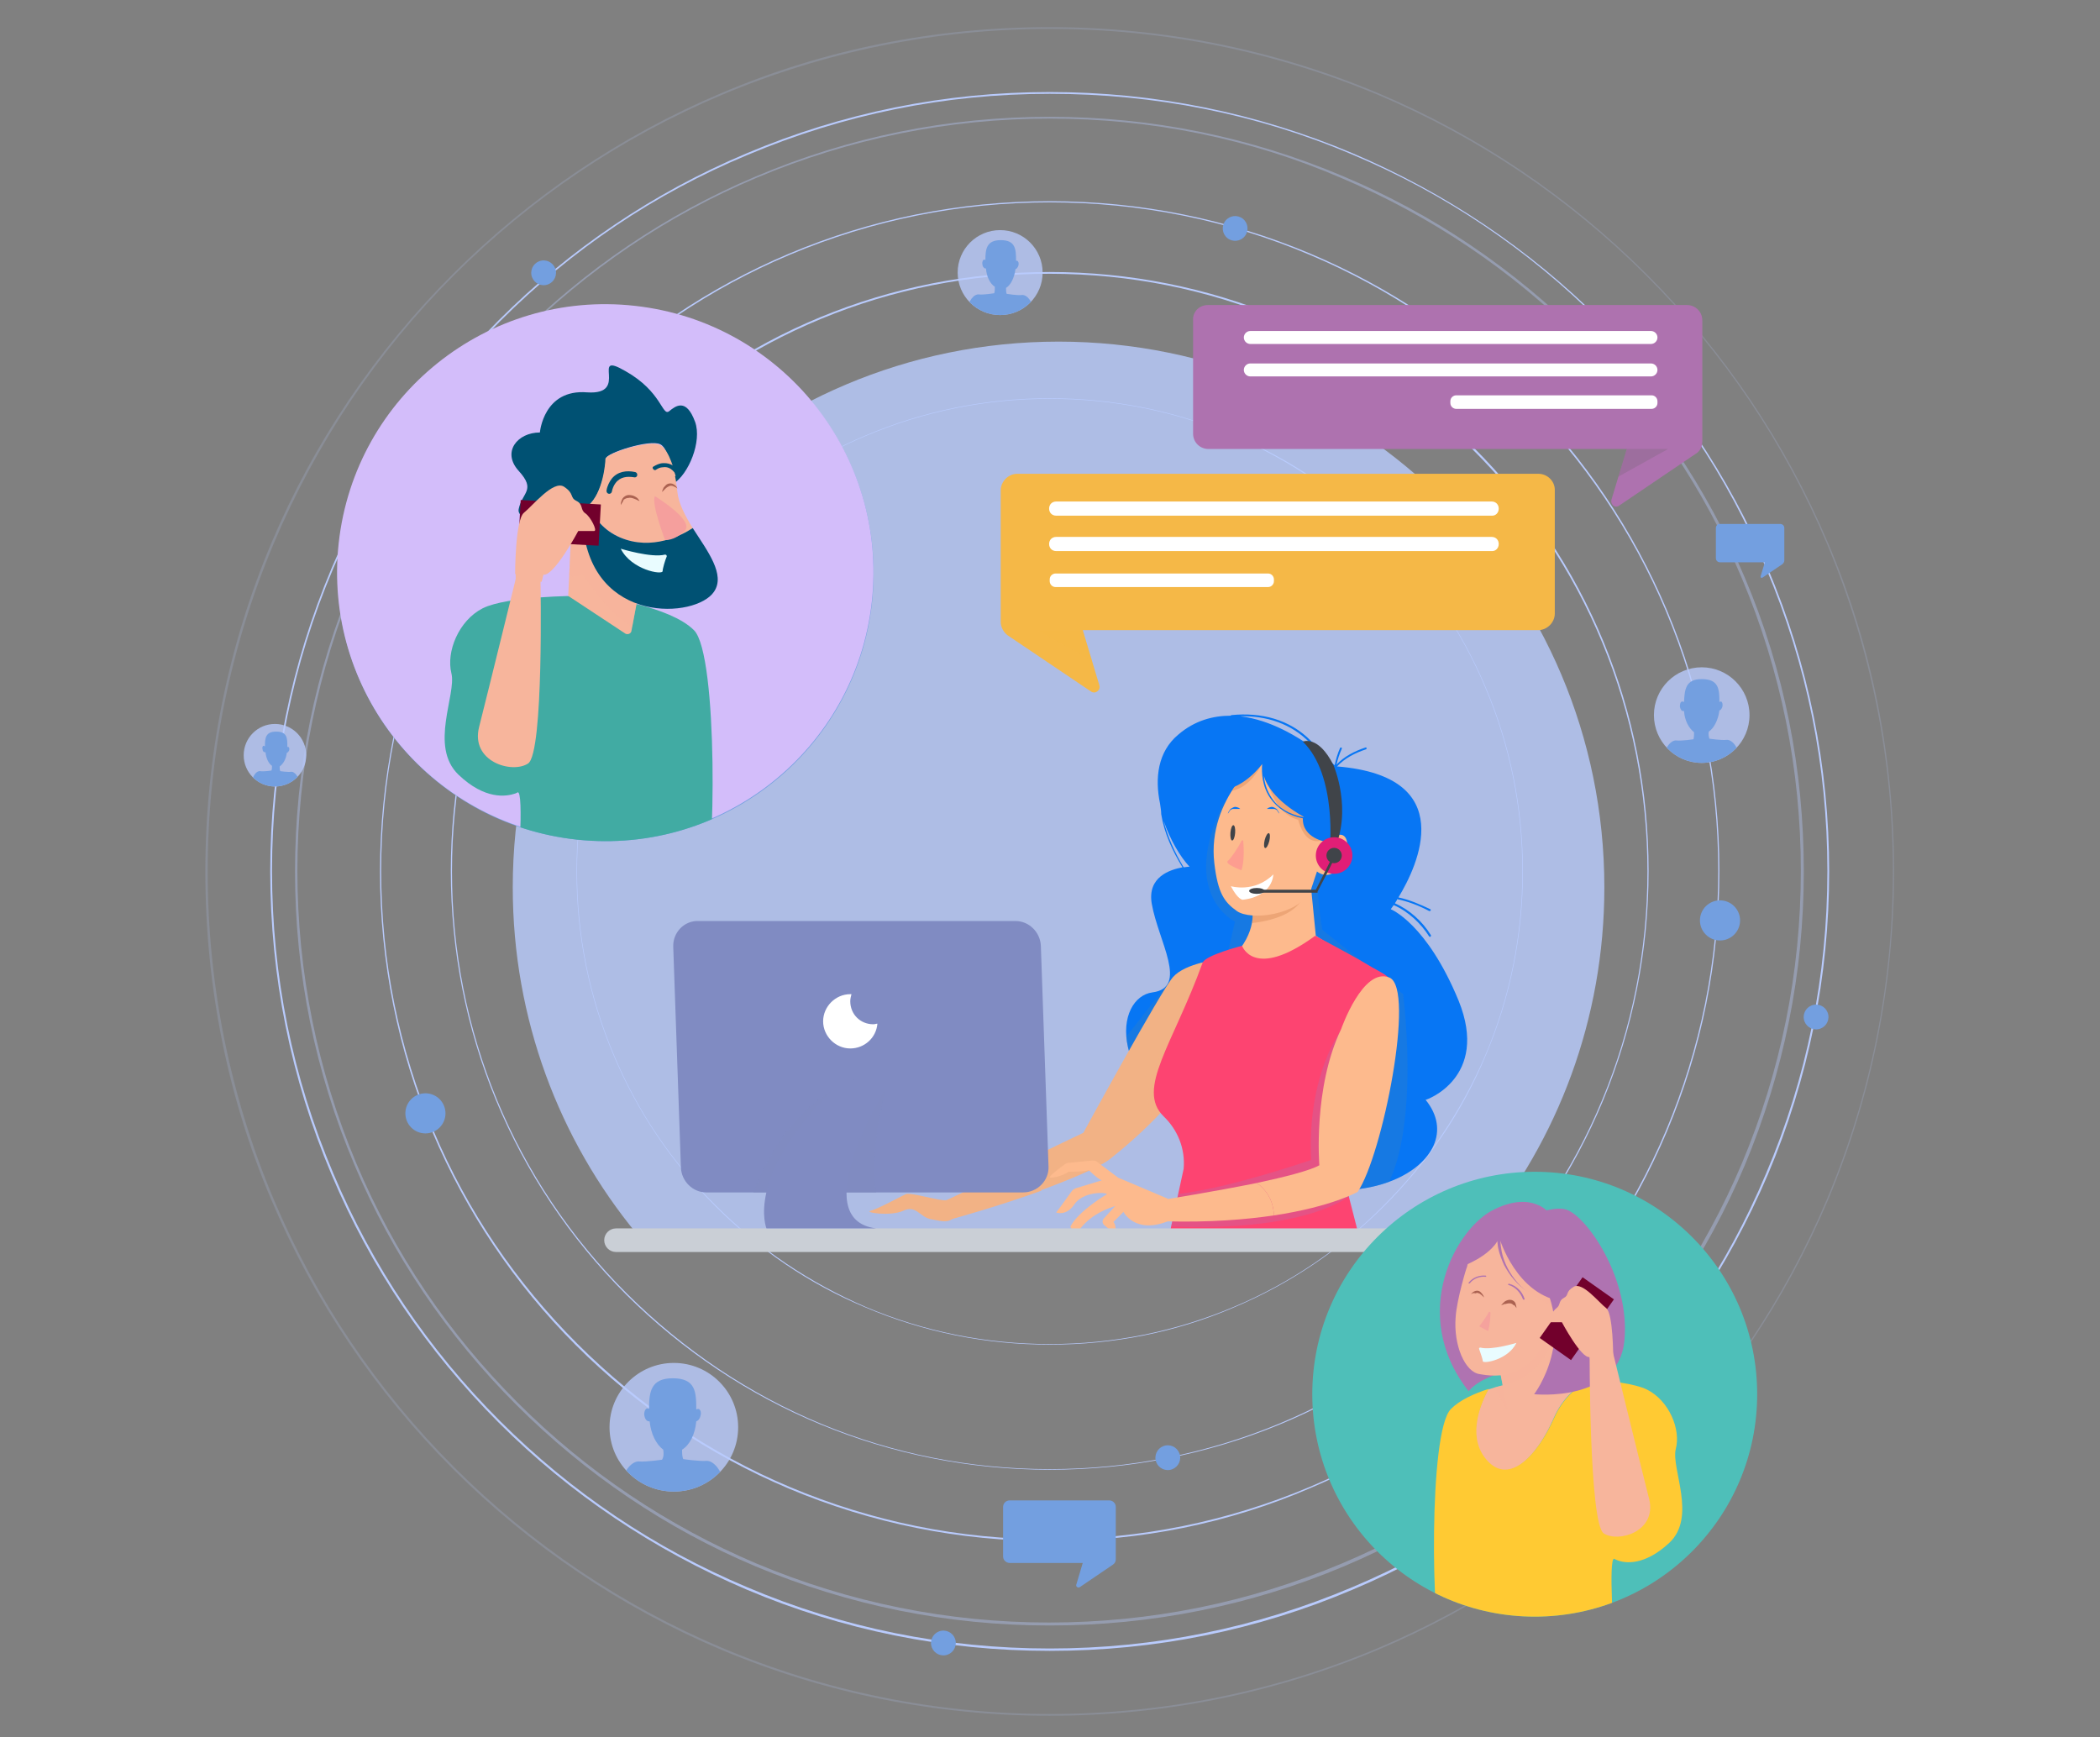 <?xml version="1.0" encoding="utf-8"?>
<!-- Generator: Adobe Illustrator 21.0.0, SVG Export Plug-In . SVG Version: 6.00 Build 0)  -->
<svg version="1.1" id="Layer_1" xmlns="http://www.w3.org/2000/svg" xmlns:xlink="http://www.w3.org/1999/xlink" x="0px" y="0px"
	 viewBox="0 0 355.9 294.4" style="enable-background:new 0 0 355.9 294.4;" xml:space="preserve">
<rect x="0" y="0" width="355.9" height="294.4" fill="#808080" stroke="none"/>
<style type="text/css">
	.st0{fill:#B9CBFD;}
	.st1{opacity:0.38;}
	.st2{opacity:0.18;}
	.st3{opacity:0.8;clip-path:url(#SVGID_2_);}
	.st4{clip-path:url(#SVGID_2_);}
	.st5{fill:#0776FD;}
	.st6{fill:#739FE0;}
	.st7{opacity:0.8;clip-path:url(#SVGID_4_);}
	.st8{clip-path:url(#SVGID_4_);}
	.st9{opacity:0.8;clip-path:url(#SVGID_6_);}
	.st10{clip-path:url(#SVGID_6_);}
	.st11{opacity:0.8;clip-path:url(#SVGID_8_);}
	.st12{clip-path:url(#SVGID_8_);}
	.st13{opacity:0.8;fill:#B9CBFD;}
	.st14{opacity:0.4;clip-path:url(#XMLID_17_);fill:#2E7DCA;}
	.st15{opacity:0.5;clip-path:url(#XMLID_17_);fill:#0776F4;}
	.st16{opacity:0.31;clip-path:url(#XMLID_18_);fill:#F2B285;}
	.st17{fill:#F2B285;}
	.st18{opacity:0.28;clip-path:url(#XMLID_19_);fill:#C27139;}
	.st19{opacity:0.31;clip-path:url(#XMLID_20_);fill:#B073B1;}
	.st20{fill:#FDBA8D;}
	.st21{opacity:0.28;clip-path:url(#XMLID_21_);fill:#C27139;}
	.st22{fill:#0776F4;}
	.st23{fill:#404449;}
	.st24{fill:#E11E76;}
	.st25{fill:#FFFFFF;}
	.st26{fill:#FD9D90;}
	.st27{fill:#CACFD6;}
	.st28{opacity:0.61;clip-path:url(#XMLID_22_);fill:#808BC2;}
	.st29{fill:#808BC2;}
	.st30{clip-path:url(#SVGID_10_);fill:#D3BDFA;}
	.st31{clip-path:url(#SVGID_10_);}
	.st32{fill:#41ABA3;}
	.st33{opacity:0.45;clip-path:url(#XMLID_23_);fill:#F7B59C;}
	.st34{fill:#005173;}
	.st35{fill:#F7B59C;}
	.st36{fill:#72002C;}
	.st37{fill:#E9FCFF;}
	.st38{fill:#F59F9D;}
	.st39{fill:#AB6251;}
	.st40{opacity:0.22;clip-path:url(#XMLID_24_);fill:#606060;}
	.st41{opacity:0.22;clip-path:url(#XMLID_27_);fill:#F5B847;}
	.st42{clip-path:url(#SVGID_12_);fill:#4EBFB9;}
	.st43{clip-path:url(#SVGID_12_);}
	.st44{opacity:0.45;clip-path:url(#XMLID_28_);fill:#F7B59C;}
	.st45{fill:#FFCA33;}
	.st46{opacity:0.52;clip-path:url(#XMLID_29_);fill:#AF73B1;}
	.st47{opacity:0.45;clip-path:url(#XMLID_30_);fill:#F7B59C;}
	.st48{opacity:0.45;clip-path:url(#XMLID_31_);fill:#F7B59C;}
	.st49{fill:#AF73B1;}
	.st50{fill:#F5A29D;}
</style>
<g>
	<g>
		<g>
			<path class="st0" d="M177.9,249.1c-27.1,0-52.6-10.6-71.8-29.7c-19.2-19.2-29.7-44.7-29.7-71.8c0-27.1,10.6-52.6,29.7-71.8
				c19.2-19.2,44.7-29.7,71.8-29.7c27.1,0,52.6,10.6,71.8,29.7c19.2,19.2,29.7,44.7,29.7,71.8c0,27.1-10.6,52.6-29.7,71.8
				C230.6,238.6,205.1,249.1,177.9,249.1z M177.9,46.4c-27,0-52.5,10.5-71.6,29.7s-29.7,44.5-29.7,71.6c0,27,10.5,52.5,29.7,71.6
				s44.5,29.7,71.6,29.7c27,0,52.5-10.5,71.6-29.7s29.7-44.5,29.7-71.6c0-27-10.5-52.5-29.7-71.6S205,46.4,177.9,46.4z"/>
		</g>
		<g>
			<path class="st0" d="M177.9,261.2c-15.3,0-30.2-3-44.2-8.9c-13.5-5.7-25.7-13.9-36.1-24.3c-10.4-10.4-18.6-22.6-24.3-36.1
				c-5.9-14-8.9-28.9-8.9-44.2c0-15.3,3-30.2,8.9-44.2C79,89.9,87.2,77.7,97.6,67.3c10.4-10.4,22.6-18.6,36.1-24.3
				c14-5.9,28.9-8.9,44.2-8.9c15.3,0,30.2,3,44.2,8.9c13.5,5.7,25.7,13.9,36.1,24.3c10.4,10.4,18.6,22.6,24.3,36.1
				c5.9,14,8.9,28.9,8.9,44.2c0,15.3-3,30.2-8.9,44.2c-5.7,13.5-13.9,25.7-24.3,36.1c-10.4,10.4-22.6,18.6-36.1,24.3
				C208.2,258.2,193.3,261.2,177.9,261.2z M177.9,34.3c-15.3,0-30.1,3-44.1,8.9c-13.5,5.7-25.6,13.9-36,24.3
				c-10.4,10.4-18.6,22.5-24.3,36c-5.9,14-8.9,28.8-8.9,44.1c0,15.3,3,30.1,8.9,44.1c5.7,13.5,13.9,25.6,24.3,36
				c10.4,10.4,22.5,18.6,36,24.3c14,5.9,28.8,8.9,44.1,8.9c15.3,0,30.1-3,44.1-8.9c13.5-5.7,25.6-13.9,36-24.3
				c10.4-10.4,18.6-22.5,24.3-36c5.9-14,8.9-28.8,8.9-44.1c0-15.3-3-30.1-8.9-44.1c-5.7-13.5-13.9-25.6-24.3-36
				c-10.4-10.4-22.5-18.6-36-24.3C208.1,37.3,193.2,34.3,177.9,34.3z"/>
		</g>
		<g>
			<path class="st0" d="M177.9,227.9c-10.8,0-21.3-2.1-31.2-6.3c-9.6-4-18.1-9.8-25.5-17.2c-7.4-7.4-13.2-16-17.2-25.5
				c-4.2-9.9-6.3-20.4-6.3-31.2c0-10.8,2.1-21.3,6.3-31.2c4-9.6,9.8-18.1,17.2-25.5c7.4-7.4,16-13.2,25.5-17.2
				c9.9-4.2,20.4-6.3,31.2-6.3c10.8,0,21.3,2.1,31.2,6.3c9.6,4,18.1,9.8,25.5,17.2c7.4,7.4,13.2,16,17.2,25.5
				c4.2,9.9,6.3,20.4,6.3,31.2c0,10.8-2.1,21.3-6.3,31.2c-4,9.6-9.8,18.1-17.2,25.5c-7.4,7.4-16,13.2-25.5,17.2
				C199.3,225.8,188.8,227.9,177.9,227.9z M177.9,67.6c-10.8,0-21.3,2.1-31.2,6.3c-9.5,4-18.1,9.8-25.4,17.2s-13.1,15.9-17.2,25.4
				c-4.2,9.9-6.3,20.4-6.3,31.2c0,10.8,2.1,21.3,6.3,31.2c4,9.5,9.8,18.1,17.2,25.4c7.4,7.4,15.9,13.1,25.4,17.2
				c9.9,4.2,20.4,6.3,31.2,6.3c10.8,0,21.3-2.1,31.2-6.3c9.5-4,18.1-9.8,25.4-17.2c7.4-7.4,13.1-15.9,17.2-25.4
				c4.2-9.9,6.3-20.4,6.3-31.2c0-10.8-2.1-21.3-6.3-31.2c-4-9.5-9.8-18.1-17.2-25.4s-15.9-13.1-25.4-17.2
				C199.2,69.7,188.8,67.6,177.9,67.6z"/>
		</g>
		<g class="st1">
			<path class="st0" d="M177.9,275.5c-17.3,0-34-3.4-49.8-10c-15.2-6.4-28.9-15.7-40.6-27.4c-11.7-11.7-21-25.4-27.4-40.6
				c-6.7-15.8-10.1-32.5-10.1-49.8c0-17.3,3.4-34,10.1-49.8c6.4-15.2,15.7-28.9,27.4-40.6c11.7-11.7,25.4-21,40.6-27.4
				c15.8-6.7,32.5-10.1,49.8-10.1c17.3,0,34,3.4,49.8,10.1c15.2,6.4,28.9,15.7,40.6,27.4c11.7,11.7,21,25.4,27.4,40.6
				c6.7,15.8,10,32.5,10,49.8c0,17.3-3.4,34-10,49.8c-6.4,15.2-15.7,28.9-27.4,40.6c-11.7,11.7-25.4,21-40.6,27.4
				C212,272.1,195.2,275.5,177.9,275.5z M177.9,20.1c-17.2,0-33.9,3.4-49.6,10c-15.2,6.4-28.8,15.6-40.5,27.3
				C76.1,69.2,66.9,82.8,60.4,98c-6.6,15.7-10,32.4-10,49.6c0,17.2,3.4,33.9,10,49.6c6.4,15.2,15.6,28.8,27.3,40.5
				c11.7,11.7,25.4,20.9,40.5,27.3c15.7,6.6,32.4,10,49.6,10c17.2,0,33.9-3.4,49.6-10c15.2-6.4,28.8-15.6,40.5-27.3
				c11.7-11.7,20.9-25.4,27.3-40.5c6.6-15.7,10-32.4,10-49.6c0-17.2-3.4-33.9-10-49.6c-6.4-15.2-15.6-28.8-27.3-40.5
				c-11.7-11.7-25.4-20.9-40.5-27.3C211.9,23.5,195.2,20.1,177.9,20.1z"/>
		</g>
		<g class="st2">
			<path class="st0" d="M177.9,290.8c-19.3,0-38.1-3.8-55.7-11.2c-17-7.2-32.3-17.5-45.5-30.7c-13.1-13.1-23.5-28.5-30.7-45.5
				c-7.5-17.6-11.2-36.4-11.2-55.7c0-19.3,3.8-38.1,11.2-55.7c7.2-17,17.5-32.3,30.7-45.5c13.1-13.1,28.5-23.5,45.5-30.7
				c17.6-7.5,36.4-11.2,55.7-11.2c19.3,0,38.1,3.8,55.7,11.2c17,7.2,32.3,17.5,45.5,30.7c13.1,13.1,23.5,28.5,30.7,45.5
				c7.5,17.6,11.2,36.4,11.2,55.7c0,19.3-3.8,38.1-11.2,55.7c-7.2,17-17.5,32.3-30.7,45.5c-13.1,13.1-28.5,23.5-45.5,30.7
				C216,287,197.3,290.8,177.9,290.8z M177.9,4.9c-19.3,0-38,3.8-55.6,11.2c-17,7.2-32.3,17.5-45.4,30.6S53.6,75.1,46.4,92.1
				c-7.4,17.6-11.2,36.3-11.2,55.6c0,19.3,3.8,38,11.2,55.6c7.2,17,17.5,32.3,30.6,45.4c13.1,13.1,28.4,23.4,45.4,30.6
				c17.6,7.4,36.3,11.2,55.6,11.2c19.3,0,38-3.8,55.6-11.2c17-7.2,32.3-17.5,45.4-30.6c13.1-13.1,23.4-28.4,30.6-45.4
				c7.4-17.6,11.2-36.3,11.2-55.6c0-19.3-3.8-38-11.2-55.6c-7.2-17-17.5-32.3-30.6-45.4s-28.4-23.4-45.4-30.6
				C215.9,8.7,197.2,4.9,177.9,4.9z"/>
		</g>
		<g>
			<path class="st0" d="M177.9,279.8c-17.8,0-35.1-3.5-51.4-10.4c-15.7-6.7-29.9-16.2-42-28.3c-12.1-12.1-21.7-26.3-28.3-42
				c-6.9-16.3-10.4-33.6-10.4-51.4c0-17.8,3.5-35.1,10.4-51.4c6.7-15.7,16.2-29.9,28.3-42c12.1-12.1,26.3-21.7,42-28.3
				c16.3-6.9,33.6-10.4,51.4-10.4c17.8,0,35.1,3.5,51.4,10.4c15.7,6.7,29.9,16.2,42,28.3c12.1,12.1,21.7,26.3,28.3,42
				c6.9,16.3,10.4,33.6,10.4,51.4c0,17.8-3.5,35.1-10.4,51.4c-6.7,15.7-16.2,29.9-28.3,42c-12.1,12.1-26.3,21.7-42,28.3
				C213.1,276.3,195.8,279.8,177.9,279.8z M177.9,15.9c-17.8,0-35,3.5-51.3,10.4C111,32.8,96.9,42.3,84.8,54.4
				C72.7,66.6,63.2,80.6,56.5,96.3c-6.9,16.2-10.4,33.5-10.4,51.3c0,17.8,3.5,35,10.4,51.3c6.6,15.7,16.1,29.8,28.2,41.9
				c12.1,12.1,26.2,21.6,41.9,28.2c16.2,6.9,33.5,10.4,51.3,10.4c17.8,0,35-3.5,51.3-10.4c15.7-6.6,29.8-16.1,41.9-28.2
				c12.1-12.1,21.6-26.2,28.2-41.9c6.9-16.2,10.4-33.5,10.4-51.3c0-17.8-3.5-35-10.4-51.3c-6.6-15.7-16.1-29.8-28.2-41.9
				c-12.1-12.1-26.2-21.6-41.9-28.2C213,19.3,195.7,15.9,177.9,15.9z"/>
		</g>
		<g>
			<defs>
				<circle id="SVGID_1_" cx="169.5" cy="46.2" r="7.2"/>
			</defs>
			<clipPath id="SVGID_2_">
				<use xlink:href="#SVGID_1_"  style="overflow:visible;"/>
			</clipPath>
			<g class="st3">
				<circle class="st0" cx="169.5" cy="46.2" r="9.7"/>
			</g>
			<g class="st4">
				<g>
					<path class="st5" d="M169.5,55.8C169.5,55.8,169.5,55.8,169.5,55.8C169.5,55.8,169.5,55.8,169.5,55.8L169.5,55.8z"/>
				</g>
				<g>
					<path class="st6" d="M175.2,52.9c-0.1-1.8-1.2-3-2-2.9c-0.8,0.1-2.6-0.2-2.6-0.2c-0.1-0.3-0.1-0.7-0.1-1
						c0.8-0.5,1.4-1.7,1.6-3.2c0.2,0,0.4-0.3,0.5-0.6c0.1-0.4,0-0.7-0.2-0.8c-0.1,0-0.2,0-0.2,0c0-2-0.1-3.5-2.6-3.5
						c-2.4,0-2.6,1.5-2.6,3.4c-0.1-0.1-0.1-0.1-0.2-0.1c-0.2,0-0.4,0.4-0.3,0.8c0,0.4,0.3,0.7,0.5,0.7c0,0,0.1,0,0.1,0
						c0.1,1.4,0.7,2.6,1.5,3.1c0,0.4,0,0.8-0.1,1.1c0,0-1.8,0.3-2.6,0.2c-0.8-0.1-1.9,1.1-2,2.9c-0.1,1.7,5.1,2.8,5.7,2.9
						C170,55.6,175.3,54.6,175.2,52.9z"/>
				</g>
			</g>
		</g>
		<g>
			<defs>
				<circle id="SVGID_3_" cx="114.2" cy="241.9" r="10.9"/>
			</defs>
			<clipPath id="SVGID_4_">
				<use xlink:href="#SVGID_3_"  style="overflow:visible;"/>
			</clipPath>
			<g class="st7">
				<circle class="st0" cx="114.2" cy="241.9" r="14.7"/>
			</g>
			<g class="st8">
				<g>
					<path class="st5" d="M114.2,256.5C114.2,256.5,114.1,256.5,114.2,256.5c-0.1,0-0.1,0-0.1,0H114.2z"/>
				</g>
				<g>
					<path class="st6" d="M122.7,252.1c-0.1-2.8-1.8-4.6-3-4.5c-1.2,0.1-3.9-0.3-3.9-0.3c-0.2-0.4-0.2-1-0.2-1.6
						c1.3-0.8,2.2-2.6,2.4-4.8c0.3-0.1,0.6-0.4,0.7-0.9c0.2-0.6,0-1.1-0.3-1.2c-0.1,0-0.3,0-0.4,0.1c0-3-0.1-5.3-4-5.3
						c-3.7,0-4,2.3-4,5.2c-0.1-0.1-0.2-0.1-0.3-0.1c-0.3,0-0.6,0.6-0.5,1.2c0.1,0.6,0.4,1,0.8,1c0,0,0.1,0,0.1,0
						c0.2,2.1,1.1,3.9,2.3,4.8c0.1,0.6,0.1,1.2-0.2,1.7c0,0-2.7,0.4-3.9,0.3c-1.2-0.1-2.9,1.7-3,4.5c-0.1,2.6,7.8,4.2,8.6,4.4
						C114.9,256.3,122.8,254.8,122.7,252.1z"/>
				</g>
			</g>
		</g>
		<g>
			<defs>
				<circle id="SVGID_5_" cx="288.4" cy="121.2" r="8.1"/>
			</defs>
			<clipPath id="SVGID_6_">
				<use xlink:href="#SVGID_5_"  style="overflow:visible;"/>
			</clipPath>
			<g class="st9">
				<circle class="st0" cx="288.4" cy="121.2" r="10.9"/>
			</g>
			<g class="st10">
				<g>
					<path class="st5" d="M288.4,132C288.4,132,288.4,132,288.4,132C288.4,132,288.3,132,288.4,132L288.4,132z"/>
				</g>
				<g>
					<path class="st6" d="M294.8,128.7c-0.1-2.1-1.3-3.4-2.2-3.3c-0.9,0.1-2.9-0.2-2.9-0.2c-0.1-0.3-0.2-0.8-0.1-1.2
						c0.9-0.6,1.6-2,1.8-3.6c0.2,0,0.4-0.3,0.5-0.6c0.1-0.4,0-0.8-0.2-0.9c-0.1,0-0.2,0-0.3,0.1c0-2.2-0.1-3.9-3-3.9
						c-2.7,0-2.9,1.7-3,3.9c-0.1-0.1-0.2-0.1-0.3-0.1c-0.3,0-0.4,0.4-0.4,0.9c0.1,0.4,0.3,0.8,0.6,0.7c0,0,0.1,0,0.1,0
						c0.1,1.6,0.8,2.9,1.7,3.6c0,0.4,0,0.9-0.1,1.2c0,0-2,0.3-2.9,0.2c-0.9-0.1-2.1,1.3-2.2,3.3c-0.1,2,5.8,3.2,6.4,3.3
						C289,131.9,294.9,130.7,294.8,128.7z"/>
				</g>
			</g>
		</g>
		<g>
			<circle class="st6" cx="72.1" cy="188.7" r="3.4"/>
		</g>
		<g>
			<circle class="st6" cx="291.5" cy="156" r="3.4"/>
		</g>
		<g>
			
				<ellipse transform="matrix(0.624 -0.781 0.781 0.624 48.437 178.11)" class="st6" cx="209.4" cy="38.7" rx="2.1" ry="2.1"/>
		</g>
		<g>
			
				<ellipse transform="matrix(0.986 -0.169 0.169 0.986 -38.942 37.061)" class="st6" cx="197.9" cy="246.9" rx="2.1" ry="2.1"/>
		</g>
		<g>
			
				<ellipse transform="matrix(0.986 -0.169 0.169 0.986 -44.811 31.087)" class="st6" cx="159.9" cy="278.3" rx="2.1" ry="2.1"/>
		</g>
		<g>
			
				<ellipse transform="matrix(0.986 -0.169 0.169 0.986 -24.712 54.581)" class="st6" cx="307.7" cy="172.2" rx="2.1" ry="2.1"/>
		</g>
		<g>
			<ellipse transform="matrix(0.986 -0.169 0.169 0.986 -6.487 16.25)" class="st6" cx="92.1" cy="46.2" rx="2.1" ry="2.1"/>
		</g>
	</g>
	<g>
		<defs>
			<circle id="SVGID_7_" cx="46.6" cy="128" r="5.3"/>
		</defs>
		<clipPath id="SVGID_8_">
			<use xlink:href="#SVGID_7_"  style="overflow:visible;"/>
		</clipPath>
		<g class="st11">
			<circle class="st0" cx="46.6" cy="128" r="7.1"/>
		</g>
		<g class="st12">
			<g>
				<path class="st5" d="M46.6,135.1C46.6,135.1,46.6,135.1,46.6,135.1C46.6,135.1,46.6,135.1,46.6,135.1L46.6,135.1z"/>
			</g>
			<g>
				<path class="st6" d="M50.8,133c-0.1-1.4-0.9-2.2-1.4-2.2c-0.6,0.1-1.9-0.1-1.9-0.1c-0.1-0.2-0.1-0.5-0.1-0.8
					c0.6-0.4,1.1-1.3,1.2-2.3c0.1,0,0.3-0.2,0.4-0.4c0.1-0.3,0-0.5-0.1-0.6c-0.1,0-0.1,0-0.2,0c0-1.5,0-2.6-1.9-2.6
					c-1.8,0-1.9,1.1-1.9,2.5c-0.1,0-0.1-0.1-0.2-0.1c-0.2,0-0.3,0.3-0.2,0.6c0,0.3,0.2,0.5,0.4,0.5c0,0,0,0,0.1,0
					c0.1,1,0.5,1.9,1.1,2.3c0,0.3,0,0.6-0.1,0.8c0,0-1.3,0.2-1.9,0.1c-0.6-0.1-1.4,0.8-1.4,2.2c-0.1,1.3,3.8,2.1,4.2,2.1
					C47,135,50.8,134.2,50.8,133z"/>
			</g>
		</g>
	</g>
	<path class="st13" d="M271.9,150.4c0-51.1-41.4-92.5-92.5-92.5s-92.5,41.4-92.5,92.5c0,22.3,7.9,42.8,21,58.7h143
		C264,193.2,271.9,172.7,271.9,150.4z"/>
	<g>
		<g>
			<defs>
				<path id="XMLID_12_" d="M247.2,169.6c-5.4-13.1-11.5-15.5-11.5-15.5s0.2-0.3,0.5-0.7c2.5,1.1,4.6,3.1,6,5.3
					c0.1,0.2,0.4,0,0.3-0.2c-1.4-2.3-3.6-4.3-6.1-5.4c0.1-0.2,0.3-0.4,0.4-0.7c1.9,0.4,3.7,1.1,5.4,2c0.2,0.1,0.4-0.2,0.2-0.3
					c-1.7-0.8-3.5-1.6-5.4-2c3.3-5.4,10.4-20.5-10.4-22.2c1.3-1.4,3.1-2.3,4.9-2.9c0.2-0.1,0.1-0.4-0.1-0.3
					c-1.8,0.6-3.6,1.5-4.9,2.9c0.2-0.9,0.5-1.8,0.9-2.7c0.1-0.2-0.2-0.3-0.3-0.1c-0.4,0.9-0.7,1.9-0.9,2.9c-0.3-0.3-1.1-1-2.1-1.8
					c-0.6-0.8-1.2-1.6-1.9-2.3c-3.6-3.7-8.5-4.9-13.5-4.4c-0.1,0-0.1,0.1-0.1,0.1c-3,0-6.1,0.8-8.9,3.2c-3.5,2.9-4,7.4-3.1,11.7
					c0.1,0.7,0.2,1.3,0.2,1.8c0.5,3.2,1.9,6.2,3.6,9c-2.1,0.4-6,1.6-5.2,6.2c1.1,6.3,6.3,14.2,0.1,15c-6.1,0.8-9.1,14.8,12.6,27.9
					c21.6,13.1,42.2,0.7,33.7-9.7C241.6,186.5,252.5,182.7,247.2,169.6z M197.2,139.1c1.1,3.2,2.8,6.1,4.4,7.8c0,0-0.4,0-1,0.1
					C199.1,144.5,197.9,141.9,197.2,139.1z M222,125.9c0.4,0.4,0.7,0.8,1.1,1.3c-3-2.3-7.8-5.2-12.9-5.8
					C214.6,121.3,218.8,122.6,222,125.9z"/>
			</defs>
			<use xlink:href="#XMLID_12_"  style="overflow:visible;fill:#0776F4;"/>
			<clipPath id="XMLID_17_">
				<use xlink:href="#XMLID_12_"  style="overflow:visible;"/>
			</clipPath>
			<path class="st14" d="M226.4,147.5c0,0-2.4,1.2-2.9,2.3c-0.5,1.1,0.6,7.8,0.6,7.8l13.7,10.9c0,0,3.7,28.4-5.5,36
				c-9.2,7.6-43-26.8-43-26.8l9.6-12.2l8.9-2.8l1.5-6.5c0,0-9.6-4.5-1.9-20.2c7.7-15.6,0,0,0,0L226.4,147.5"/>
			<path class="st15" d="M209.1,133.4l-4.8-0.9c0,0,1.7,2.6,6.5,1.5C215.6,133,209.1,133.4,209.1,133.4"/>
		</g>
		<g>
			<defs>
				<path id="XMLID_11_" d="M208.6,166.1l-2-3.5c0,0-5.7,0.6-7.8,3c-2.1,2.4-15.2,26.4-15.2,26.4s-5.7,2.7-10.4,5
					c1.2,0.7,2.5,2.1,3.3,4.7c4.1-1.5,9.5-3.7,11.4-5.1c0,0,12.7-9.7,14.1-16.3C203.5,173.8,208.6,166.1,208.6,166.1z"/>
			</defs>
			<use xlink:href="#XMLID_11_"  style="overflow:visible;fill:#F2B285;"/>
			<clipPath id="XMLID_18_">
				<use xlink:href="#XMLID_11_"  style="overflow:visible;"/>
			</clipPath>
			<path class="st16" d="M196.2,190.3c0,0-5.2-4.1,2.8-14.8c7.4-9.7,6.1,3.1,6.1,3.1l-5.4,11.7L196.2,190.3z"/>
		</g>
		<path class="st17" d="M173.3,197.1c-5.8,2.9-12.5,6.2-12.9,6.3c-0.7,0.3-6.2-1.4-6.9-1c-0.7,0.3-4.5,2.4-5.9,2.8
			c-1.4,0.3,3.4,1,5.5,0c2.1-1,2.8,1,4.5,1.4c1.7,0.3,2.8,0.7,3.8,0c0,0,8-2.2,15.1-4.8C175.9,199.1,174.5,197.8,173.3,197.1z"/>
		<g>
			<defs>
				<path id="XMLID_10_" d="M212.2,154.1c0,0,1,3.8-3.4,8.3l-2.4,4.5l5.2,5.9l5.2,1.7l11-12.8l-4.8-3.1l-1.4-14.1L212.2,154.1z"/>
			</defs>
			<use xlink:href="#XMLID_10_"  style="overflow:visible;fill:#FDBA8D;"/>
			<clipPath id="XMLID_19_">
				<use xlink:href="#XMLID_10_"  style="overflow:visible;"/>
			</clipPath>
			<path class="st18" d="M211.5,156.5c0,0,9.6-0.4,9.8-6.3C221.5,144.3,210.4,154.1,211.5,156.5z"/>
		</g>
		<g>
			<defs>
				<path id="XMLID_9_" d="M210.5,160.3c0,0,2,5.9,12.4-1.7c0,0,6.4,3.4,8.2,4.5c3.9,2.4,4.8,2,5.8,5.8l-9.2,30.4l3.1,12.1
					l-33.1,0.1l2.9-13.4c0.3-3.4-1-6.6-3.4-8.9c-4.7-4.6,1.6-12.2,6.6-26C204.2,161.9,210.5,160.3,210.5,160.3z"/>
			</defs>
			<use xlink:href="#XMLID_9_"  style="overflow:visible;fill:#FD4471;"/>
			<clipPath id="XMLID_20_">
				<use xlink:href="#XMLID_9_"  style="overflow:visible;"/>
			</clipPath>
			<path class="st19" d="M227.4,174.4c0,0-5.9,7.6-5.2,22.2c0,0-18.2,6.3-25.9,5.9c-7.7-0.4,1,5.3,1,5.3s21.8,1.7,31.8-5.3
				C239.2,195.6,227.4,174.4,227.4,174.4"/>
		</g>
		<path class="st20" d="M198,203.2l-8.5-3.6l-3.6-2.7c-0.2-0.2-0.5-0.2-0.8-0.2l-4.1,0.4c-0.2,0-0.3,0.1-0.5,0.2
			c-0.7,0.5-3.1,2.3-2.5,2.3c0.7,0,2.1-0.3,3.1-1c0,0,3.1,0,3.4-0.3c0,0,1.4,1.4,2.1,1.7c0.7,0.3,0.3,0,0.3,0l-4.6,1.4
			c-0.2,0.1-0.4,0.2-0.6,0.4c-0.6,0.8-2.2,3.1-2.7,3.7c0,0,1.7,0.7,3.1-1.4c1.4-2.1,5.2-2.1,5.5-1.7c0,0-4.8,2.8-6.2,5.5
			c0,0,0.7,1.7,1.7,0.3c2.1-2.6,4.8-3.4,5.9-3.8l-2,2.2c-0.2,0.3-0.2,0.7,0.1,1l1.9,1.6c0,0,0.3-1.4-0.3-2.1l1.7-1.7
			c0,0,1.9,3.8,7.5,1.6V203.2z"/>
		<path class="st20" d="M213,200.5c-7.4,1.5-15.6,2.8-15.6,2.8l0.1,3.7c7.6,0.2,13.6-0.3,18.4-1C215.8,203.2,214.4,201.5,213,200.5z
			"/>
		<path class="st20" d="M235.5,165.7c-4.5-1.9-8.2,8.7-8.2,8.7c-4.8,10-3.7,23.1-3.7,23.1c-1.6,0.9-5.9,2-10.6,3
			c1.4,1,2.8,2.7,2.9,5.5c9.9-1.5,14.2-4,14.2-4C234.3,195.8,239.9,167.6,235.5,165.7z"/>
		<g>
			<defs>
				<path id="XMLID_8_" d="M214.1,128c0,0-9.6,7.2-8.3,18.3c0.6,5.1,1.7,6.6,3.8,8.1c2.4,1.7,10.4,0.7,12.5-3.4l1.1-3.3
					c0,0,2,1.8,3.9-0.9c2-2.6,1.6-6.8-1.3-4.8l1.8-5.2l-1.7-4.6L214.1,128z"/>
			</defs>
			<use xlink:href="#XMLID_8_"  style="overflow:visible;fill:#FDBA8D;"/>
			<clipPath id="XMLID_21_">
				<use xlink:href="#XMLID_8_"  style="overflow:visible;"/>
			</clipPath>
			<path class="st21" d="M207.2,133.9c0,0,3.6,1.5,6.9-4.8c0,0,0.9,10.3,7.6,10l-2-1.7c0,0,0.8,7.2,5.3,4.6s-9.2-16.4-9.2-16.4
				l-9.2,3.3L207.2,133.9"/>
		</g>
		<path class="st22" d="M227.4,132.8l-7-3.5l-9.8-2.4c0,0-12,4.1-6.5,6.5c4.8,2.1,8.9-2.7,9.8-3.9c-0.1,1.5,0,3.8,1.4,5.8
			c1.2,1.7,3,2.9,5.5,3.4c-0.1,3.4,4,4,4,4l1.7-1.3l3.5-1.1L227.4,132.8z M215.5,135.2c-0.8-1.2-1.2-2.5-1.3-3.7
			c1.1,4,6.7,6.9,6.7,6.9c0,0,0,0.1,0,0.1C218.4,138,216.6,136.9,215.5,135.2z"/>
		<path class="st23" d="M220.8,125.7c0,0,2.6-1.2,5.2,4c0,0,3.3,7.6,0,14.6h-0.7C225.4,144.3,226.7,131.4,220.8,125.7z"/>
		<circle class="st24" cx="226.1" cy="145" r="3.1"/>
		<ellipse transform="matrix(0.242 -0.97 0.97 0.242 24.638 316.269)" class="st23" cx="214.7" cy="142.4" rx="1.3" ry="0.4"/>
		
			<ellipse transform="matrix(8.167844e-02 -0.997 0.997 8.167844e-02 50.989 337.889)" class="st23" cx="208.9" cy="141.3" rx="1.3" ry="0.4"/>
		<path class="st25" d="M208.6,150.2c0,0,4,1.2,7.2-2c0,0,0,3.7-5.2,4.3C210.6,152.5,209.8,152.5,208.6,150.2z"/>
		<path class="st22" d="M208.1,137.9c0-0.2,0.2-0.4,0.3-0.6c0.1-0.2,0.3-0.3,0.5-0.4c0.2-0.1,0.4-0.2,0.7-0.1c0.1,0,0.2,0.1,0.3,0.1
			c0.1,0.1,0.2,0.1,0.3,0.2l0,0c-0.1,0-0.2,0-0.3,0c-0.1,0-0.2,0-0.3,0c-0.1,0-0.2,0-0.3,0c-0.1,0-0.2,0-0.3,0
			c-0.2,0-0.3,0.1-0.5,0.2C208.3,137.6,208.2,137.8,208.1,137.9L208.1,137.9z"/>
		<path class="st22" d="M216.8,137.9c0-0.2-0.2-0.4-0.3-0.6c-0.1-0.2-0.3-0.3-0.5-0.4c-0.2-0.1-0.4-0.2-0.7-0.1
			c-0.1,0-0.2,0.1-0.3,0.1c-0.1,0.1-0.2,0.1-0.3,0.2l0,0c0.1,0,0.2,0,0.3,0c0.1,0,0.2,0,0.3,0c0.1,0,0.2,0,0.3,0c0.1,0,0.2,0,0.3,0
			c0.2,0,0.3,0.1,0.5,0.2C216.6,137.6,216.7,137.8,216.8,137.9L216.8,137.9z"/>
		<path class="st26" d="M210.4,147.5c0,0-3-1.1-2.3-1.6c0.5-0.4,1.8-2.3,2.3-3.4c0.1-0.1,0.3-0.1,0.3,0
			C210.8,143.7,210.9,146,210.4,147.5z"/>
		<g>
			<circle class="st23" cx="226.1" cy="145" r="1.3"/>
			<g>
				<path class="st23" d="M223.3,151.3h-9.9v-0.5h9.6c0.4-0.8,2.4-4.7,2.6-5.2l0.4,0.2c-0.2,0.5-2.6,5.1-2.7,5.3L223.3,151.3z"/>
			</g>
			<ellipse class="st23" cx="213" cy="151" rx="1.3" ry="0.5"/>
		</g>
		<path class="st27" d="M254.7,212.2H104.4c-1.1,0-2-0.9-2-2l0,0c0-1.1,0.9-2,2-2h150.3c1.1,0,2,0.9,2,2l0,0
			C256.6,211.3,255.7,212.2,254.7,212.2z"/>
		<g>
			<defs>
				<path id="XMLID_7_" d="M114.1,160.5l1.3,37.4c0.1,2.3,2,4.2,4.3,4.2h53.7c2.4,0,4.4-2,4.3-4.4l-1.3-37.4c-0.1-2.3-2-4.2-4.3-4.2
					h-53.7C116,156,114,158,114.1,160.5z"/>
			</defs>
			<use xlink:href="#XMLID_7_"  style="overflow:visible;fill:#808BC2;"/>
			<clipPath id="XMLID_22_">
				<use xlink:href="#XMLID_7_"  style="overflow:visible;"/>
			</clipPath>
			<path class="st28" d="M150,184.9c0,0-4.1,16.1,0,20.7c4.1,4.6-22.9-1.7-22.9-1.7s3.7-13.3,14-19c10.3-5.7,0,0,0,0l4.8,3.1
				L150,184.9"/>
		</g>
		<path class="st29" d="M141,184.9h8.9c0,0-13.5,21.8-1.4,23.3h-18.6C129.9,208.2,126.2,199.5,141,184.9z"/>
		<path class="st25" d="M144.1,169.7c0-0.4,0.1-0.8,0.2-1.2c-0.1,0-0.1,0-0.2,0c-2.5,0-4.6,2.1-4.6,4.6c0,2.5,2.1,4.6,4.6,4.6
			c2.4,0,4.4-1.8,4.6-4.2c-0.2,0-0.4,0.1-0.7,0.1C145.8,173.6,144.1,171.9,144.1,169.7z"/>
	</g>
	<g>
		<defs>
			
				<ellipse id="SVGID_9_" transform="matrix(5.546151e-02 -0.999 0.999 5.546151e-02 -0.156 194.147)" cx="102.5" cy="97.2" rx="45.4" ry="45.4"/>
		</defs>
		<use xlink:href="#SVGID_9_"  style="overflow:visible;fill:#739FE0;"/>
		<clipPath id="SVGID_10_">
			<use xlink:href="#SVGID_9_"  style="overflow:visible;"/>
		</clipPath>
		
			<ellipse transform="matrix(5.546141e-02 -0.999 0.999 5.546141e-02 -0.156 194.147)" class="st30" cx="102.5" cy="97.2" rx="55.3" ry="55.3"/>
		<g class="st31">
			<path class="st32" d="M97.8,101c0,0-11.8,0-16,2.1c-4.1,2.1-6.2,7.4-5.3,11c0.9,3.6-3.8,12.4,1.2,17.2c4.5,4.3,8.1,3.7,9.6,3.2
				c0.2-0.1,0.3-0.1,0.4-0.2c1.2-0.6,0,15.7,0,15.7s29.9,1.8,31.7,0c1.8-1.8,2.4-39.1-1.8-43.2c-4.1-4.1-15.7-5.6-15.7-5.6H97.8z"/>
			<g>
				<defs>
					<path id="XMLID_3_" d="M96.8,90.5L96.3,101l9.7,6.4c0.4,0.2,0.9,0,1-0.4l1.6-8.5l-9.5-11.5L96.8,90.5z"/>
				</defs>
				<use xlink:href="#XMLID_3_"  style="overflow:visible;fill:#F7B59C;"/>
				<clipPath id="XMLID_23_">
					<use xlink:href="#XMLID_3_"  style="overflow:visible;"/>
				</clipPath>
				<path class="st33" d="M96,97.2c0,0,1.5,1.2,2.7,0c0,0,6.8,11.5,12.7,9.5c5.9-2.1-6.2-11.5-6.2-11.5L99,90.4L95.4,93L96,97.2z"/>
			</g>
			<path class="st34" d="M97.4,86.6c4.7-0.3,5.3-8,5.3-8.9s7.4-3.3,9.2-2.4c1.7,0.8,2.1,6.3,2.2,6.7c2.6-1.6,4.9-7.2,3.7-10.5
				c-1.5-4.1-3.3-2.7-4.4-1.8c-1.2,0.9-1.2-3.3-7.4-6.8c-6.2-3.6,0.9,4.1-6.5,3.6c-7.4-0.6-8,6.8-8,6.8c-3.8,0-6.5,3.3-3.6,6.5
				c3,3.3,0.6,3.6,0,6.5c-0.3,1.5,2.7,2.2,5.6,2.5C94.4,87.7,95.6,86.8,97.4,86.6z"/>
			<path class="st35" d="M105.1,91.1c5.4,2.4,10.5-0.4,12.3-1.6c-1.3-2.1-2.4-4.2-2.6-6.1c-0.1-1-0.2-1.8-0.4-2.7c0,0,0,0,0.1,0
				c-0.1-0.4-1-4.5-2.7-5.3c-1.8-0.9-9.2,1.5-9.2,2.4c0,0.7-0.4,5.7-2.9,7.9C100.7,87.8,102.3,89.9,105.1,91.1z"/>
			<path class="st34" d="M117.4,89.5c-1.8,1.2-6.9,3.9-12.3,1.6c-2.8-1.2-4.4-3.3-5.3-5.4c-0.7,0.6-1.4,0.9-2.4,1
				c-1.8,0.1-3,1-3.9,2.2c2.7,0.3,5.3,0.2,5.3,0.2c1.5,16.9,19.2,15.7,22.2,11.2C123,97.4,119.9,93.4,117.4,89.5z"/>
			
				<rect x="88" y="85.2" transform="matrix(-0.999 -5.546491e-02 5.546491e-02 -0.999 184.631 182.488)" class="st36" width="13.6" height="7"/>
			<path class="st35" d="M87.3,97.3c0,0,0-9.2,1.5-10.4c1.5-1.2,5-5.6,6.8-4.4c1.8,1.2,0.9,1.8,2.1,2.4c1.2,0.6,0.6,1.5,1.5,2.1
				c0.9,0.6,2.1,3,1.5,3c-0.6,0-2.7,0-2.7,0s-4.1,7.7-5.9,7.4l-0.3,1.2h-4.4V97.3z"/>
			<path class="st35" d="M91.6,98.3c0,0,0.6,29.3-2.1,31.1c-2.7,1.8-9.8-0.3-8.3-6.2c1.5-5.9,6.8-27.5,6.8-27.5L91.6,98.3z"/>
			<path class="st37" d="M105.2,93c0,0,5.2,1.6,7.5,1c0.2,0,0.3,0.1,0.3,0.3c-0.3,0.7-0.7,2.1-0.7,2.5C112.3,97.5,107,96.6,105.2,93
				z"/>
			<path class="st38" d="M111,84.1c0,0,6.9,4.2,5,5.9c-1.9,1.8-3.3,1.5-3.3,1.5S110.3,85.2,111,84.1z"/>
			<path class="st39" d="M105.2,85.6c0-0.4,0.1-0.7,0.3-1.1c0.2-0.3,0.6-0.6,1.1-0.6c0.4,0,0.8,0.1,1.1,0.3c0.2,0.1,0.3,0.2,0.4,0.3
				c0.1,0.1,0.2,0.3,0.3,0.4c-0.2,0-0.3-0.1-0.5-0.2c-0.2-0.1-0.3-0.1-0.5-0.2c-0.3-0.1-0.6-0.2-0.9-0.1c-0.3,0-0.5,0.1-0.8,0.3
				C105.6,85,105.4,85.3,105.2,85.6z"/>
			<path class="st39" d="M114.8,82.8c-0.1-0.3-0.3-0.5-0.6-0.7c-0.3-0.2-0.7-0.2-1-0.1c-0.3,0.1-0.5,0.4-0.7,0.6
				c-0.1,0.1-0.1,0.3-0.2,0.4c0,0.1-0.1,0.3-0.1,0.4c0.1-0.1,0.2-0.2,0.3-0.3c0.1-0.1,0.2-0.2,0.3-0.3c0.2-0.2,0.4-0.3,0.6-0.4
				c0.2-0.1,0.4-0.1,0.7,0C114.3,82.5,114.6,82.6,114.8,82.8z"/>
			<g>
				<path class="st34" d="M103.7,83.3c0.1-0.5,0.3-1,0.6-1.4c0.8-1.1,2-1.2,3.2-1c0.6,0.1,0.7-0.8,0.1-0.9c-1.4-0.3-2.9-0.1-3.9,1.1
					c-0.4,0.5-0.8,1.3-0.9,2C102.7,83.8,103.6,83.9,103.7,83.3L103.7,83.3z"/>
			</g>
			<g>
				<path class="st34" d="M111.2,79.6c0.3-0.2,0.7-0.4,1.1-0.4c1.1-0.2,1.8,0.5,2.4,1.4c0.2,0.4,0.8,0,0.6-0.4
					c-0.6-1-1.6-1.8-2.9-1.7c-0.6,0-1.2,0.3-1.7,0.6C110.4,79.3,110.9,79.9,111.2,79.6L111.2,79.6z"/>
			</g>
		</g>
	</g>
	<g>
		<g>
			<defs>
				<path id="XMLID_2_" d="M204.7,51.7h81.2c1.4,0,2.6,1.1,2.6,2.6v20.5c0,0.9-0.4,1.7-1.1,2.1l-13,8.8c-0.7,0.5-1.5-0.2-1.3-1
					l2.6-8.6h-70.9c-1.4,0-2.6-1.1-2.6-2.6V54.3C202.1,52.9,203.2,51.7,204.7,51.7z"/>
			</defs>
			<use xlink:href="#XMLID_2_"  style="overflow:visible;fill:#AE72AF;"/>
			<clipPath id="XMLID_24_">
				<use xlink:href="#XMLID_2_"  style="overflow:visible;"/>
			</clipPath>
			<polygon class="st40" points="271.4,78.5 274.3,76.1 282.7,76.1 271.9,82.1 			"/>
		</g>
		<path class="st25" d="M211.9,58.3h67.9c0.6,0,1.1-0.5,1.1-1.1l0,0c0-0.6-0.5-1.1-1.1-1.1h-67.9c-0.6,0-1.1,0.5-1.1,1.1l0,0
			C210.8,57.8,211.3,58.3,211.9,58.3z"/>
		<path class="st25" d="M211.9,63.8h67.9c0.6,0,1.1-0.5,1.1-1.1l0,0c0-0.6-0.5-1.1-1.1-1.1h-67.9c-0.6,0-1.1,0.5-1.1,1.1l0,0
			C210.8,63.3,211.3,63.8,211.9,63.8z"/>
		<path class="st25" d="M246.8,69.3h33.1c0.5,0,1-0.4,1-1v-0.3c0-0.5-0.4-1-1-1h-33.1c-0.5,0-1,0.4-1,1v0.3
			C245.8,68.9,246.3,69.3,246.8,69.3z"/>
	</g>
	<g>
		<defs>
			<path id="XMLID_14_" d="M171.1,254.3H188c0.6,0,1.1,0.5,1.1,1.1v8.9c0,0.4-0.2,0.7-0.5,0.9l-5.6,3.8c-0.3,0.2-0.7-0.1-0.6-0.4
				l1.1-3.7h-12.4c-0.6,0-1.1-0.5-1.1-1.1v-8.4C170,254.8,170.5,254.3,171.1,254.3z"/>
		</defs>
		<use xlink:href="#XMLID_14_"  style="overflow:visible;fill:#739FE0;"/>
		<clipPath id="XMLID_25_">
			<use xlink:href="#XMLID_14_"  style="overflow:visible;"/>
		</clipPath>
	</g>
	<g>
		<defs>
			<path id="XMLID_15_" d="M291.4,88.8h10.3c0.4,0,0.7,0.3,0.7,0.7V95c0,0.2-0.1,0.4-0.3,0.6l-3.4,2.3c-0.2,0.1-0.4,0-0.3-0.3
				l0.7-2.3h-7.6c-0.4,0-0.7-0.3-0.7-0.7v-5.1C290.8,89.1,291.1,88.8,291.4,88.8z"/>
		</defs>
		<use xlink:href="#XMLID_15_"  style="overflow:visible;fill:#739FE0;"/>
		<clipPath id="XMLID_26_">
			<use xlink:href="#XMLID_15_"  style="overflow:visible;"/>
		</clipPath>
	</g>
	<g>
		<g>
			<defs>
				<path id="XMLID_1_" d="M260.7,80.3h-88.3c-1.5,0-2.8,1.3-2.8,2.8v22.3c0,0.9,0.5,1.8,1.2,2.3l14.1,9.5c0.7,0.5,1.7-0.2,1.4-1.1
					l-2.8-9.3h77.2c1.5,0,2.8-1.3,2.8-2.8v-21C263.5,81.6,262.3,80.3,260.7,80.3z"/>
			</defs>
			<use xlink:href="#XMLID_1_"  style="overflow:visible;fill:#F5B847;"/>
			<clipPath id="XMLID_27_">
				<use xlink:href="#XMLID_1_"  style="overflow:visible;"/>
			</clipPath>
			<polygon class="st41" points="188.1,109.5 185,106.9 175.9,106.9 187.6,113.4 			"/>
		</g>
		<path class="st25" d="M252.9,87.4H179c-0.7,0-1.2-0.5-1.2-1.2l0,0c0-0.7,0.5-1.2,1.2-1.2h73.8c0.7,0,1.2,0.5,1.2,1.2l0,0
			C254,86.9,253.5,87.4,252.9,87.4z"/>
		<path class="st25" d="M252.9,93.4H179c-0.7,0-1.2-0.5-1.2-1.2l0,0c0-0.7,0.5-1.2,1.2-1.2h73.8c0.7,0,1.2,0.5,1.2,1.2l0,0
			C254,92.9,253.5,93.4,252.9,93.4z"/>
		<path class="st25" d="M214.9,99.5h-36c-0.6,0-1-0.5-1-1v-0.3c0-0.6,0.5-1,1-1h36c0.6,0,1,0.5,1,1v0.3
			C215.9,99,215.5,99.5,214.9,99.5z"/>
	</g>
	<g>
		<defs>
			<circle id="SVGID_11_" cx="260.1" cy="236.3" r="37.7"/>
		</defs>
		<clipPath id="SVGID_12_">
			<use xlink:href="#SVGID_11_"  style="overflow:visible;"/>
		</clipPath>
		<circle class="st42" cx="260.1" cy="236.3" r="46.6"/>
		<g class="st43">
			<g>
				<defs>
					<path id="XMLID_5_" d="M263.3,240.4c-2.9,6.6-7.9,11.9-11.8,6.7c-2.9-3.9-0.6-9.2,0.7-11.6c4-1.3,8.1-1.8,8.1-1.8h3.8
						c0,0,2.3,0,5.1,0.2C267.3,234.9,264.8,236.9,263.3,240.4z"/>
				</defs>
				<use xlink:href="#XMLID_5_"  style="overflow:visible;fill:#F7B59C;"/>
				<clipPath id="XMLID_28_">
					<use xlink:href="#XMLID_5_"  style="overflow:visible;"/>
				</clipPath>
				<path class="st44" d="M255.7,233.6c0,0.3-0.2,5.5-0.2,5.5l-3.2-5.4L255.7,233.6z"/>
			</g>
			<path class="st45" d="M245.9,238.8c1.5-1.5,3.9-2.6,6.4-3.4c-1.3,2.4-3.6,7.7-0.7,11.6c3.9,5.2,8.9-0.2,11.8-6.7
				c1.5-3.4,4-5.4,6-6.5c3.4,0.2,7.6,0.7,9.7,1.7c3.8,1.9,5.8,6.8,4.9,10.1c-0.8,3.3,3.6,11.5-1.1,15.9c-4.2,3.9-7.5,3.5-8.9,2.9
				c-0.2-0.1-0.3-0.1-0.4-0.2c-1.1-0.5,0,14.5,0,14.5s-27.7,1.6-29.3,0S242,242.7,245.9,238.8z"/>
			<g>
				<defs>
					<path id="XMLID_13_" d="M262.6,205.7c0,0-2.7-3.9-9.2-0.8c-6.6,3-14.8,17.8-4.5,30.9c0,0,2.2-3.2,10.1-4
						C266.8,230.9,262.6,205.7,262.6,205.7z"/>
				</defs>
				<use xlink:href="#XMLID_13_"  style="overflow:visible;fill:#AF73B1;"/>
				<clipPath id="XMLID_29_">
					<use xlink:href="#XMLID_13_"  style="overflow:visible;"/>
				</clipPath>
				<polygon class="st46" points="264,204.4 256.7,207.2 261.8,203.7 				"/>
				<path class="st46" d="M247.9,216.9c0,0-6.7,16.9,5.1,17.2C264.8,234.5,247.9,216.9,247.9,216.9"/>
			</g>
			<g>
				<defs>
					<path id="XMLID_4_" d="M265,223.9l0.4,9.7l-9,6c-0.4,0.2-0.8,0-0.9-0.4l-1.5-7.9l8.8-10.7L265,223.9z"/>
				</defs>
				<use xlink:href="#XMLID_4_"  style="overflow:visible;fill:#F7B59C;"/>
				<clipPath id="XMLID_30_">
					<use xlink:href="#XMLID_4_"  style="overflow:visible;"/>
				</clipPath>
				<path class="st47" d="M265.7,230.1c0,0-1.6-1.4-2.7-2.5c0,0-2.9,8.2-11.4,7.2c-5.8-0.7,5.7-6.7,5.7-6.7l5.7-4.3l3.3,2.4
					L265.7,230.1z"/>
			</g>
			<g>
				<defs>
					<path id="XMLID_6_" d="M246.7,223.2c0.2-3,1.9-8.6,1.9-8.4c0.1-0.4,0.9-4.1,2.5-4.9c1.6-0.8,8.5,1.4,8.5,2.2
						c0,0.7,0.3,5.3,2.7,7.3c0.6,0.5,1.3,0.9,2.2,0.9c1.6,0.1,2.8,1,3.6,2c-2.5,0.2-4.9,0.2-4.9,0.2c-2.1,12.1-10.1,10.8-12.4,10.4
						C248.3,232.6,246.3,228,246.7,223.2z"/>
				</defs>
				<use xlink:href="#XMLID_6_"  style="overflow:visible;fill:#F7B59C;"/>
				<clipPath id="XMLID_31_">
					<use xlink:href="#XMLID_6_"  style="overflow:visible;"/>
				</clipPath>
				<path class="st48" d="M254.1,209.1c0.5,0,0.6,10.6,10.5,12.4c9.9,1.7-3.6-10.2-3.6-10.2L254.1,209.1z"/>
			</g>
			<path class="st37" d="M257,227.6c0,0-4.2,1.3-6.1,0.8c-0.2,0-0.3,0.1-0.2,0.3c0.2,0.6,0.6,1.7,0.6,2
				C251.3,231.2,255.6,230.5,257,227.6z"/>
			<path class="st39" d="M257,221.7c0-0.3-0.1-0.6-0.2-0.9c-0.2-0.3-0.5-0.5-0.9-0.5c-0.3,0-0.6,0.1-0.9,0.3
				c-0.1,0.1-0.2,0.2-0.3,0.3c-0.1,0.1-0.2,0.2-0.3,0.3c0.1,0,0.3-0.1,0.4-0.1c0.1-0.1,0.3-0.1,0.4-0.1c0.3-0.1,0.5-0.1,0.7-0.1
				c0.2,0,0.4,0.1,0.6,0.3C256.7,221.2,256.8,221.4,257,221.7z"/>
			<path class="st39" d="M249.3,219.4c0.1-0.2,0.3-0.4,0.5-0.5c0.2-0.1,0.5-0.2,0.8-0.1c0.3,0.1,0.4,0.3,0.6,0.5
				c0.1,0.1,0.1,0.2,0.2,0.3c0,0.1,0.1,0.2,0.1,0.3c-0.1-0.1-0.2-0.2-0.2-0.2c-0.1-0.1-0.2-0.2-0.2-0.2c-0.2-0.1-0.3-0.3-0.5-0.3
				c-0.2-0.1-0.3-0.1-0.5,0C249.7,219.1,249.5,219.2,249.3,219.4z"/>
			<path class="st49" d="M254.1,209.8c0,0,2.9,9.9,11,10.8c8.2,0.8-6.6-12.1-6.6-12.1h-8.2l-2.5,6.2
				C247.7,214.6,252.5,213.1,254.1,209.8z"/>
			<path class="st49" d="M254,208.4c0.2,0,8.1-4.4,11.4-3.4c3.4,1,10.9,11.6,9.9,22.2c-1,10.6-15.3,9.1-15.3,9.1s7.4-9.6,0.7-20.5
				l-5-4.7L254,208.4z"/>
			
				<rect x="260.8" y="220.2" transform="matrix(0.577 -0.817 0.817 0.577 -69.446 312.787)" class="st36" width="12.6" height="6.5"/>
			<path class="st35" d="M273.4,230c0,0,0-7.4-1.2-8.3s-4-4.5-5.5-3.6s-0.7,1.4-1.7,1.9c-0.9,0.5-0.5,1.2-1.2,1.7
				c-0.7,0.5-1.7,2.4-1.2,2.4c0.5,0,2.1,0,2.1,0s3.3,6.2,4.7,5.9l0.2,0.9h3.6V230z"/>
			<path class="st35" d="M269.4,228.6c0,0-0.1,29.7,2.4,31.3c2.5,1.6,9-0.3,7.7-5.8c-1.4-5.5-6.3-25.5-6.3-25.5L269.4,228.6z"/>
			<path class="st50" d="M252.2,225.6l-1.5-0.8c0,0,1.1-1.4,1.6-2.4c0.1-0.1,0.3-0.1,0.3,0.1C252.6,223.2,252.5,224.6,252.2,225.6z"
				/>
			<g>
				<path class="st49" d="M258.1,220.2c-0.4-1.1-1.3-2.1-2.4-2.4c-0.2,0-0.1-0.3,0.1-0.2c1.2,0.3,2.2,1.3,2.6,2.6
					C258.4,220.3,258.1,220.3,258.1,220.2L258.1,220.2z"/>
			</g>
			<g>
				<path class="st49" d="M251.8,216.4c-1-0.1-2.1,0.3-2.7,1.1c-0.1,0.1-0.3,0-0.2-0.1c0.7-0.9,1.8-1.3,2.9-1.2
					C251.9,216.2,251.9,216.5,251.8,216.4L251.8,216.4z"/>
			</g>
			<path class="st49" d="M253.6,208.4l0,0.4c0,0.1,0,0.3,0,0.4c0,0.3,0,0.5,0.1,0.8c0.1,0.5,0.1,1,0.2,1.5c0.2,1,0.6,2,1,2.9
				c0.5,0.9,1,1.7,1.7,2.5c0.7,0.8,1.4,1.4,2.2,2c-0.8-0.6-1.5-1.3-2.1-2.1c-0.6-0.8-1.1-1.6-1.5-2.5c-0.4-0.9-0.7-1.9-0.8-2.8
				c-0.1-0.5-0.1-1-0.1-1.5c0-0.2,0-0.5,0-0.7c0-0.1,0-0.2,0-0.4l0-0.4H253.6z"/>
		</g>
	</g>
</g>
</svg>
